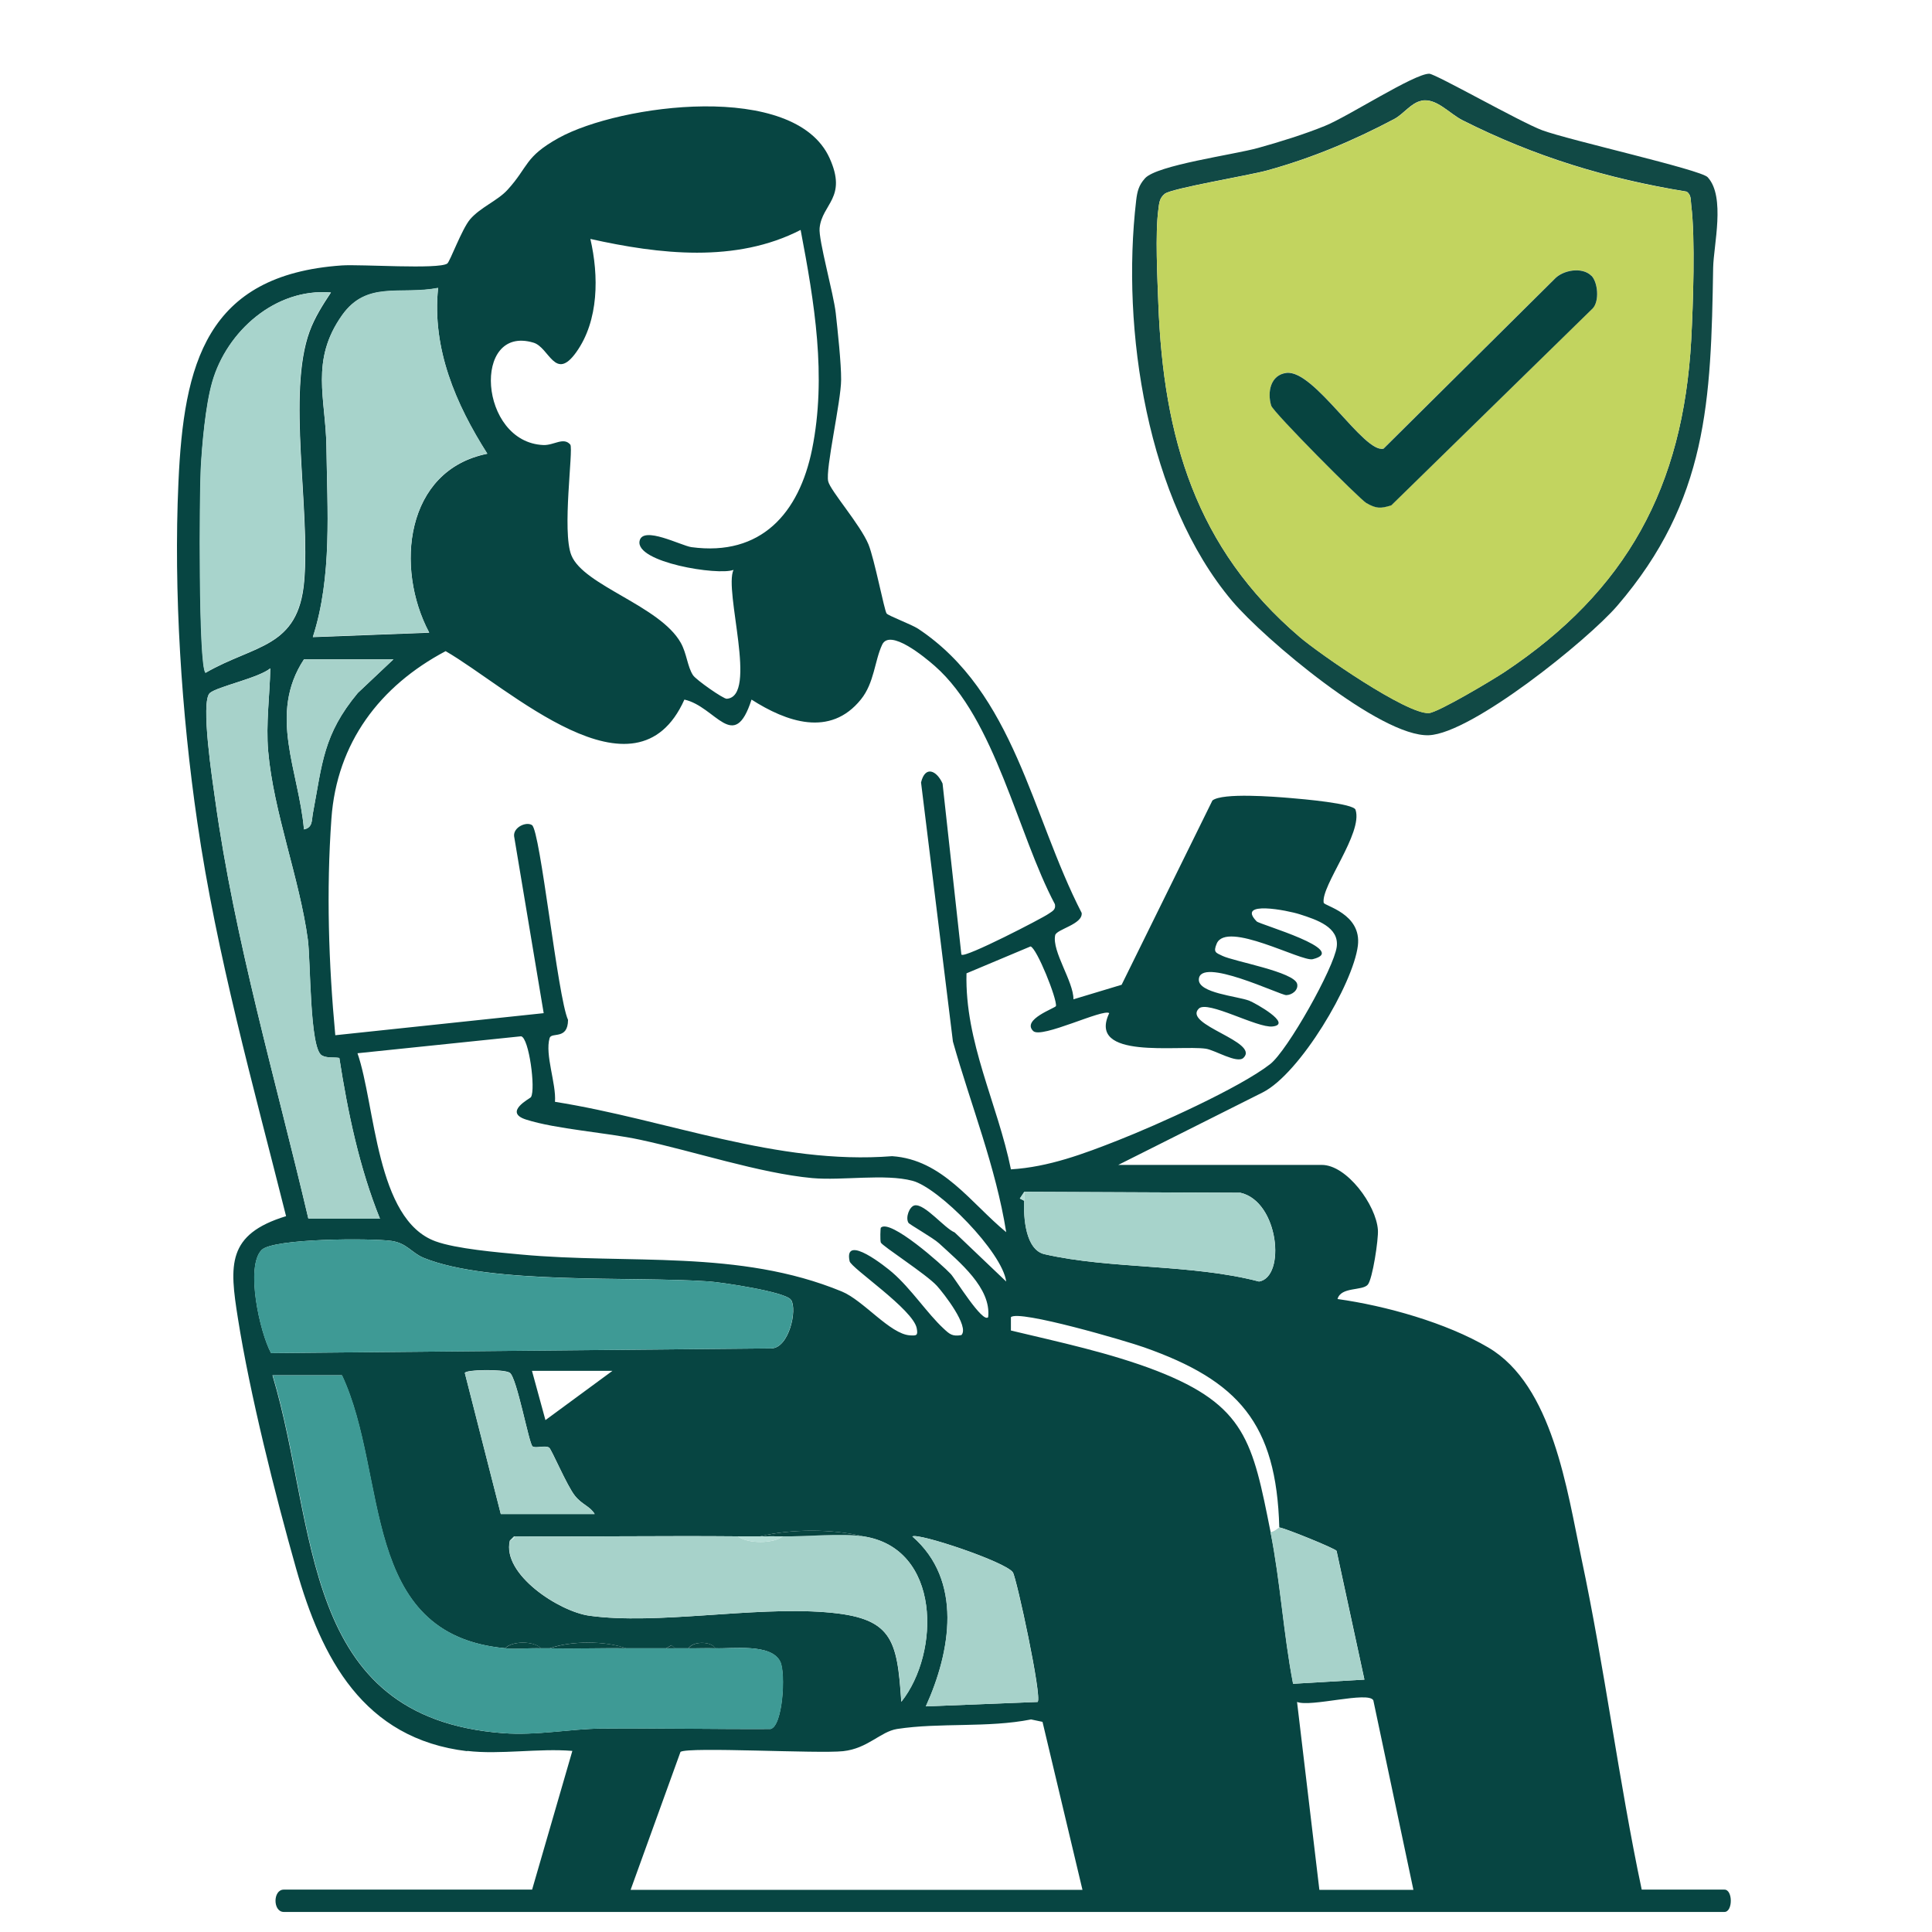 <svg xmlns="http://www.w3.org/2000/svg" width="131" height="131" fill="none" viewBox="0 0 131 131">
  <path fill="#074542" d="M31.675 118.739c-7.06-.839-9.88-6.33-11.594-12.369-1.432-5.053-3.138-11.84-3.95-16.985-.575-3.612-.757-5.692 3.266-6.923-2.217-8.83-4.707-17.687-6.02-26.727-1.068-7.325-1.615-15.616-1.278-23.023.356-8.027 1.861-14.075 11.074-14.714 1.286-.09 6.55.283 7.152-.127.182-.119.985-2.335 1.55-3.001.694-.812 1.88-1.268 2.545-2.007 1.432-1.57 1.131-2.217 3.466-3.512 4.133-2.28 15.991-3.877 18.363 1.368 1.222 2.7-.511 3.093-.675 4.744-.082.811.948 4.442 1.094 5.764.128 1.159.374 3.43.365 4.516 0 1.45-1.076 6.075-.876 6.896.146.63 2.171 2.928 2.728 4.269.41 1.003 1.076 4.479 1.231 4.688.11.156 1.688.74 2.144 1.04 6.54 4.351 7.662 12.616 11.083 19.265.091.776-1.715 1.104-1.797 1.515-.228 1.094 1.25 3.138 1.24 4.342l3.266-.985 6.157-12.497c.694-.539 4.205-.256 5.29-.165.767.064 4.316.365 4.416.803.51 1.578-2.354 5.154-2.162 6.294.037.228 2.59.73 2.317 2.92-.328 2.599-3.922 8.665-6.45 9.942l-9.796 4.917h13.801c1.697 0 3.686 2.718 3.804 4.406.046.638-.365 3.338-.684 3.712-.365.438-1.824.128-2.053.976 3.266.456 7.37 1.605 10.217 3.284 4.369 2.563 5.345 9.678 6.321 14.303 1.578 7.434 2.518 15.023 4.087 22.458h5.61c.574 0 .574 1.514 0 1.514H19.242c-.748 0-.748-1.514 0-1.514H36.08l2.728-9.405c-2.262-.191-4.917.265-7.133 0v.018Zm18.06-80.098c-1.04.401-6.686-.51-6.366-1.97.228-1.04 2.818.328 3.512.428 4.734.639 7.306-2.316 8.182-6.631 1.003-4.962.155-9.98-.776-14.878-4.396 2.262-9.587 1.651-14.257.611.575 2.482.584 5.528-.958 7.681-1.44 2.016-1.824-.328-2.9-.648-4.178-1.25-3.713 6.76.675 6.942.711.027 1.368-.566 1.824-.027.219.337-.584 5.901.073 7.507.84 2.061 6.002 3.411 7.416 5.929.41.73.447 1.615.83 2.198.2.31 2.062 1.615 2.29 1.597 2.134-.155-.21-7.334.456-8.739Zm-20.03-19.11c-2.573.492-4.826-.51-6.504 1.843-2.19 3.074-1.113 5.664-1.068 8.92.055 4.288.402 8.803-.921 12.908l7.89-.301c-2.335-4.397-1.623-11.02 3.94-12.132-2.143-3.366-3.757-7.124-3.338-11.22v-.018Zm-7.28.3c-3.74-.31-7.042 2.619-8.027 6.076-.456 1.605-.693 4.196-.775 5.893-.082 1.696-.165 13.327.319 13.82 3.33-1.925 6.294-1.652 6.686-6.213.42-4.907-1.168-12.752.365-16.93.347-.948.894-1.806 1.45-2.645h-.018ZM65.206 64.73c.22.247 5.492-2.48 5.884-2.764.246-.173.52-.273.438-.656-2.536-4.78-4.032-12.534-8.137-16.146-.693-.611-3.056-2.563-3.576-1.45-.52 1.113-.529 2.581-1.441 3.712-2.089 2.59-5.063 1.515-7.416.01-1.186 3.685-2.417.474-4.552 0-3.31 7.379-11.958-.849-16.19-3.284-4.461 2.362-7.38 6.211-7.745 11.365-.347 4.88-.192 9.797.264 14.677l14.13-1.496-2.007-12.004c-.055-.602.821-1.003 1.213-.748.566.365 1.742 11.676 2.445 13.208-.01 1.387-1.122.803-1.25 1.232-.328 1.14.456 3.083.365 4.323 7.644 1.214 15.015 4.297 22.86 3.686 3.42.228 5.335 3.183 7.735 5.153-.703-4.423-2.4-8.629-3.613-12.925l-2.161-17.569c.282-1.176 1.067-.802 1.459.073l1.277 11.612.018-.009Zm-38.53-20.022H20.61c-2.445 3.722-.347 7.562 0 11.53.602-.119.52-.62.602-1.067.638-3.403.693-5.355 3.047-8.183l2.417-2.28ZM20.91 82.635h4.853c-1.396-3.457-2.18-7.206-2.755-10.9-.383-.064-.83.027-1.186-.174-.84-.465-.757-6.412-.949-7.853-.556-4.123-2.335-8.666-2.69-12.78-.165-1.86.109-3.767.145-5.61-.811.657-3.575 1.232-4.095 1.67-.657.556.191 6.047.355 7.233 1.323 9.55 4.123 19.046 6.322 28.414Zm47.643-3.347c2.545-.155 4.926-1.05 7.26-1.97 2.6-1.022 8.22-3.54 10.309-5.164 1.176-.912 4.332-6.53 4.515-7.954.173-1.332-1.341-1.833-2.509-2.207-.82-.265-4.323-.958-2.919.483.201.21 6.358 1.943 3.795 2.563-.757.183-5.829-2.636-6.504-1.058-.255.602-.046.62.383.83.785.383 4.89 1.086 5.072 1.907.091.41-.338.748-.739.757-.401.01-5.874-2.654-5.929-1.058-.027.921 2.581 1.122 3.412 1.432.4.155 2.982 1.596 1.587 1.751-1.04.119-4.406-1.797-4.999-1.213-1.113 1.095 4.15 2.244 3.028 3.339-.428.42-1.952-.538-2.563-.62-1.842-.256-8.054.766-6.54-2.409-.401-.328-4.597 1.752-5.154 1.213-.803-.784 1.514-1.56 1.542-1.696.082-.484-1.305-3.94-1.724-4.041l-4.342 1.824c-.119 4.68 2.107 8.821 3.019 13.318v-.027ZM36.007 74.38c.32-.529-.136-4.013-.675-4.114l-11.092 1.15c1.223 3.53 1.24 11.283 5.291 12.752 1.396.51 4.214.748 5.783.894 7.325.684 14.778-.374 21.765 2.508 1.477.611 3.265 2.883 4.615 2.974.456.027.557.018.466-.474-.228-1.277-4.452-4.087-4.552-4.552-.42-1.943 2.536.447 2.891.757 1.287 1.113 2.372 2.782 3.476 3.804.41.383.593.556 1.213.447.566-.584-1.222-2.855-1.66-3.339-.712-.784-3.722-2.71-3.804-2.937-.055-.164-.027-.967 0-1.004.62-.638 4.178 2.527 4.743 3.138.301.32 2.162 3.366 2.536 2.928.22-1.988-1.96-3.74-3.33-5.007-.419-.384-2.024-1.287-2.079-1.396-.21-.365.073-1.104.42-1.177.684-.136 2.025 1.551 2.718 1.834l3.494 3.33c-.265-1.999-4.57-6.368-6.358-6.833-1.88-.493-4.725 0-6.796-.182-3.558-.329-8.046-1.825-11.667-2.6-2.29-.493-5.683-.712-7.735-1.368-1.569-.502.274-1.432.328-1.515l.01-.018Zm33.44 7.042c-.054 1.15.092 3.33 1.387 3.621 4.497 1.031 9.943.648 14.54 1.852 1.825-.31 1.35-5.427-1.267-6.02l-14.65-.064-.301.456.301.155h-.01Zm-15.816 6.714c-.356-.547-4.689-1.186-5.574-1.25-5.2-.365-14.814.237-19.329-1.596-.82-.338-1.14-1.004-2.189-1.15-1.36-.191-8.027-.182-8.803.62-1.103 1.14-.118 5.592.648 6.988l33.924-.32c1.186-.027 1.77-2.608 1.332-3.292h-.01Zm33.112 15.434c-.192-7.07-2.782-9.961-9.168-12.214-1.176-.42-8.52-2.573-9.03-2.043v.903c3.275.784 6.723 1.514 9.87 2.727 6.056 2.353 6.522 4.835 7.735 10.928.675 3.384.876 6.905 1.532 10.298l4.835-.282-1.888-8.73c-.119-.173-3.494-1.542-3.877-1.587h-.01Zm-52.788-.912h6.367c-.31-.529-.857-.63-1.34-1.241-.548-.684-1.588-3.165-1.752-3.266-.292-.173-.921.074-1.122-.082-.246-.191-1.058-4.66-1.542-4.99-.392-.264-3.056-.218-3.047.019l2.436 9.551v.009Zm7.58-9.706h-5.464l.913 3.339 4.542-3.339h.01Zm-7.279 18.809c-9.934-.912-7.89-11.703-11.074-18.508h-4.707c3.093 10.271 1.76 23.215 15.626 24.264 2.335.173 4.515-.292 6.659-.31 3.831-.037 7.662.046 11.484.027.83-.2 1.04-3.776.657-4.561-.602-1.258-3.23-.866-4.397-.912-.282-.483-1.514-.492-1.824 0h-.912l-.237-.21-.365.21c-.912-.009-1.825.009-2.728 0-1.405-.511-3.73-.511-5.154 0h-.61c-.466-.502-1.953-.511-2.427 0h.01Zm17.295-7.589h-1.514c-5.054-.046-10.116.036-15.17 0l-.3.301c-.539 2.271 3.338 4.798 5.39 5.081 4.597.638 11.001-.63 16.009-.237 4.524.355 4.862 1.778 5.145 6.075 2.645-3.33 2.7-10.427-2.582-11.22-2.061-.511-4.917-.511-6.978 0Zm18.81 11.229c.318-.319-1.433-8.41-1.68-8.784-.483-.721-6.458-2.71-6.813-2.436 3.43 2.983 2.6 7.799.912 11.521l7.59-.301h-.01Zm19.11 12.743h6.366l-2.718-12.853c-.338-.638-4.242.484-5.172.11l1.514 12.743h.01Zm-16.073 0-2.71-11.393-.775-.164c-2.928.583-6.184.2-9.085.647-1.14.183-1.98 1.323-3.658 1.505-1.678.183-10.454-.31-11.028.046l-3.384 9.359h30.64Z"/>
  <path fill="#A7D2CA" d="M86.743 103.57c.383.046 3.749 1.414 3.876 1.587l1.889 8.73-4.835.283c-.657-3.394-.857-6.906-1.532-10.299.218.037.574-.31.61-.301h-.008Z"/>
  <path fill="#A7D3CB" d="M69.448 81.422v-.61l14.65.063c2.618.584 3.101 5.71 1.267 6.02-4.588-1.204-10.043-.83-14.54-1.851-1.295-.292-1.432-2.472-1.386-3.622h.009Z"/>
  <path fill="#B7DED7" d="m69.448 81.422-.301-.155.301-.456v.611Z"/>
  <path fill="#3E9A95" d="M34.256 111.761c.775.073 1.633-.027 2.426 0h.611c1.715.046 3.44-.027 5.154 0 .912.009 1.825-.009 2.728 0h1.523c.602.009 1.213-.027 1.824 0 1.177.046 3.804-.346 4.397.912.374.794.164 4.361-.657 4.561-3.83.019-7.662-.054-11.484-.027-2.144.018-4.324.493-6.659.31-13.874-1.049-12.533-13.993-15.626-24.264H23.2c3.184 6.805 1.14 17.596 11.074 18.508h-.018ZM53.63 88.136c.439.684-.145 3.266-1.331 3.293l-33.924.32c-.766-1.396-1.751-5.848-.648-6.988.776-.803 7.453-.812 8.803-.62 1.058.146 1.368.811 2.19 1.149 4.523 1.843 14.138 1.24 19.328 1.596.885.064 5.218.703 5.574 1.25h.009Z"/>
  <path fill="#A7D3CB" d="M29.704 19.531c-.42 4.096 1.195 7.854 3.339 11.22-5.565 1.122-6.285 7.744-3.941 12.132l-7.89.301c1.322-4.096.976-8.62.921-12.907-.037-3.257-1.122-5.838 1.067-8.922 1.679-2.353 3.932-1.35 6.504-1.842v.018Z"/>
  <path fill="#A7D2CA" d="M20.91 82.636c-2.198-9.368-4.998-18.864-6.32-28.415-.165-1.186-1.022-6.686-.356-7.233.52-.438 3.284-1.004 4.095-1.67-.036 1.843-.3 3.75-.146 5.61.356 4.123 2.135 8.657 2.691 12.78.201 1.45.119 7.389.95 7.854.355.2.802.1 1.185.173.575 3.694 1.36 7.443 2.755 10.9H20.91Z"/>
  <path fill="#A8D4CC" d="M22.425 19.832c-.556.83-1.103 1.697-1.45 2.645-1.532 4.178.064 12.023-.365 16.93-.392 4.561-3.357 4.278-6.686 6.212-.484-.492-.41-12.16-.32-13.82.092-1.66.32-4.296.776-5.892.985-3.457 4.296-6.376 8.027-6.075h.018Z"/>
  <path fill="#A7D2CA" d="M50.037 104.172c.675.52 2.417.502 3.037 0 1.642.027 3.959-.228 5.464 0 5.273.803 5.227 7.89 2.582 11.22-.283-4.297-.62-5.72-5.145-6.075-5.008-.393-11.42.866-16.009.237-2.043-.283-5.92-2.81-5.39-5.081 0-.018.31-.091.3-.301 5.054.036 10.116-.046 15.17 0h-.01Z"/>
  <path fill="#A7D2CA" d="m70.36 115.401-7.59.301c1.688-3.722 2.527-8.538-.912-11.521.356-.273 6.33 1.715 6.814 2.436.247.374 1.998 8.465 1.679 8.784h.009Zm-36.405-12.743-2.435-9.55c0-.238 2.654-.274 3.046-.019.484.32 1.295 4.789 1.542 4.99.2.155.83-.092 1.122.082.155.09 1.204 2.581 1.751 3.265.484.611 1.03.703 1.341 1.241h-6.367v-.009Zm-7.279-57.951-2.417 2.28c-2.345 2.828-2.4 4.78-3.047 8.183-.082.447 0 .94-.602 1.067-.347-3.968-2.454-7.808 0-11.53h6.066Z"/>
  <path fill="#074440" d="M58.53 104.172c-1.506-.228-3.823.027-5.465 0-.502-.009-1.012 0-1.514 0 2.061-.511 4.917-.511 6.978 0Zm-16.083 7.59c-1.714-.028-3.448.045-5.153 0 1.432-.511 3.749-.511 5.154 0Z"/>
  <path fill="#B7DED7" d="M51.551 104.172c.502 0 1.013-.009 1.514 0-.61.502-2.362.52-3.037 0h1.524Z"/>
  <path fill="#074440" d="M36.682 111.761c-.793-.027-1.65.073-2.426 0 .474-.511 1.961-.501 2.426 0Zm11.831.001c-.602-.028-1.213.009-1.824 0 .31-.493 1.532-.484 1.824 0Zm-2.727-.001h-.611l.365-.209.237.209h.009Z"/>
  <path fill="#B7DED7" d="m34.557 104.473.301-.301c.01.21-.3.283-.3.301Z"/>
  <path fill="#114945" d="M115.796 12.024c1.213 1.323.392 4.616.365 6.13-.146 9.003-.356 15.771-6.504 22.923-2.007 2.326-9.852 8.656-12.77 8.775-3.275.137-11.175-6.54-13.328-9.085-5.792-6.85-7.543-18.426-6.522-27.165.073-.62.174-1.04.602-1.514.812-.894 6.012-1.597 7.654-2.053 1.422-.392 3.21-.948 4.56-1.505 1.56-.63 6.057-3.548 7.06-3.53.43.01 6.203 3.293 7.654 3.831 1.815.675 10.754 2.673 11.22 3.184l.009.009Zm-19.42-5.19c-.685.127-1.214.903-1.834 1.231-2.791 1.478-5.592 2.654-8.638 3.494-1.223.337-6.45 1.204-6.924 1.578-.374.3-.383.647-.438 1.076-.219 1.624-.064 4.652 0 6.395.347 9.066 2.527 16.555 9.578 22.576 1.341 1.15 7.27 5.254 8.766 5.163.62-.037 4.36-2.272 5.127-2.782 8.291-5.519 12.113-12.552 12.661-22.531.127-2.372.283-6.887 0-9.131-.046-.328.027-.684-.31-.912-5.428-.885-10.299-2.372-15.188-4.835-.922-.465-1.779-1.532-2.8-1.332v.01Z"/>
  <path fill="#C2D45F" d="M96.375 6.834c1.031-.201 1.889.866 2.8 1.331 4.89 2.463 9.761 3.96 15.189 4.835.328.228.264.575.31.912.282 2.235.127 6.75 0 9.131-.548 9.98-4.37 17.021-12.661 22.53-.767.512-4.507 2.746-5.127 2.783-1.496.091-7.425-4.014-8.766-5.163-7.051-6.03-9.231-13.518-9.578-22.576-.064-1.743-.219-4.78 0-6.395.055-.428.064-.775.438-1.076.474-.374 5.701-1.24 6.924-1.578 3.055-.84 5.856-2.016 8.638-3.494.62-.328 1.15-1.094 1.833-1.231v-.01Zm11.53 11.858c-.611-.611-1.934-.401-2.508.228L93.812 30.413c-1.332.347-4.707-5.39-6.595-5.135-1.058.146-1.304 1.295-1.022 2.216.137.438 5.984 6.331 6.45 6.605.647.374.976.392 1.696.155L107.997 20.9c.474-.493.346-1.78-.092-2.217v.009Z"/>
  <path fill="#074440" d="M107.905 18.692c.438.438.557 1.724.091 2.217L94.341 34.263c-.73.237-1.049.219-1.697-.155-.465-.274-6.312-6.157-6.449-6.604-.282-.93-.036-2.08 1.022-2.217 1.888-.255 5.263 5.482 6.595 5.136l11.585-11.494c.574-.63 1.897-.848 2.508-.228v-.009Z"/>
</svg>
